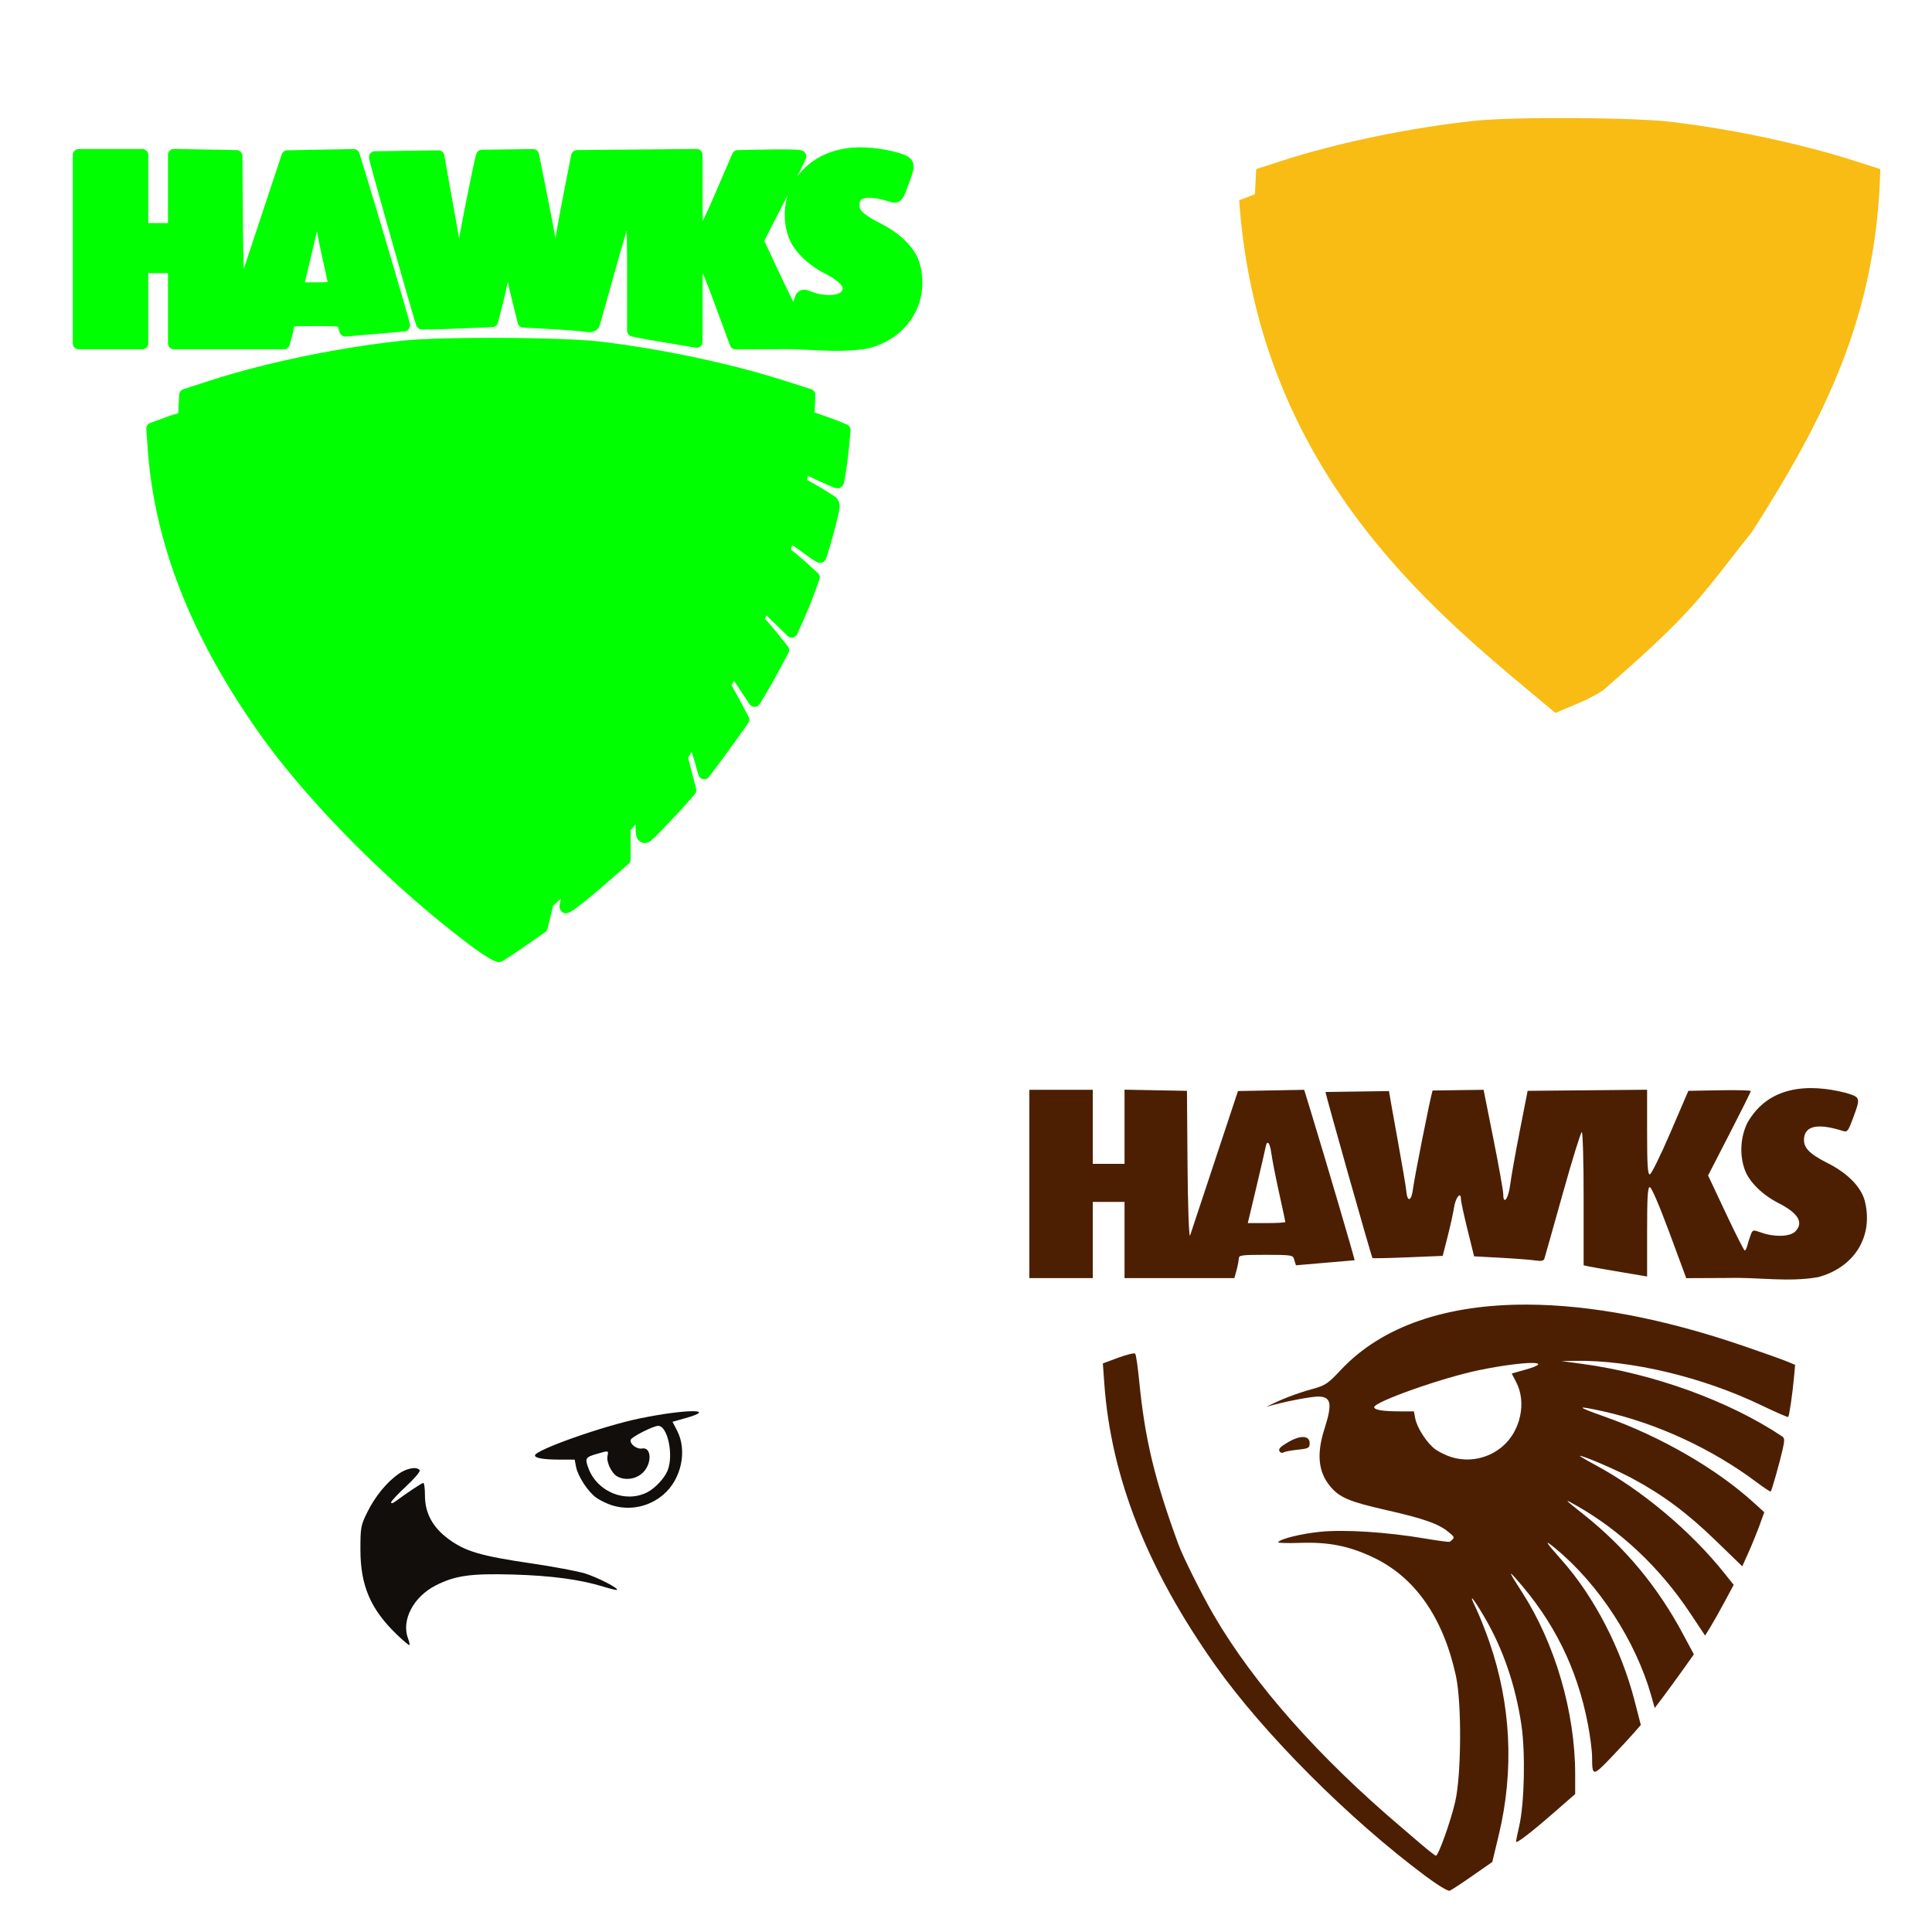 <?xml version="1.0" encoding="UTF-8" standalone="no"?>
<!-- Created with Inkscape (http://www.inkscape.org/) -->

<svg
   xmlns:dc="http://purl.org/dc/elements/1.1/"
   xmlns:cc="http://creativecommons.org/ns#"
   xmlns:rdf="http://www.w3.org/1999/02/22-rdf-syntax-ns#"
   xmlns:svg="http://www.w3.org/2000/svg"
   xmlns="http://www.w3.org/2000/svg"
   xmlns:sodipodi="http://sodipodi.sourceforge.net/DTD/sodipodi-0.dtd"
   xmlns:inkscape="http://www.inkscape.org/namespaces/inkscape"
   width="1080"
   height="1080"
   id="svg2"
   version="1.1"
   inkscape:version="0.47 r22583"
   sodipodi:docname="New document 1">
  <defs
     id="defs4">
    <inkscape:perspective
       sodipodi:type="inkscape:persp3d"
       inkscape:vp_x="0 : 526.18109 : 1"
       inkscape:vp_y="0 : 1000 : 0"
       inkscape:vp_z="744.09448 : 526.18109 : 1"
       inkscape:persp3d-origin="372.04724 : 350.78739 : 1"
       id="perspective10" />
    <inkscape:perspective
       id="perspective2820"
       inkscape:persp3d-origin="0.5 : 0.33333333 : 1"
       inkscape:vp_z="1 : 0.5 : 1"
       inkscape:vp_y="0 : 1000 : 0"
       inkscape:vp_x="0 : 0.5 : 1"
       sodipodi:type="inkscape:persp3d" />
    <inkscape:perspective
       id="perspective2834"
       inkscape:persp3d-origin="0.5 : 0.33333333 : 1"
       inkscape:vp_z="1 : 0.5 : 1"
       inkscape:vp_y="0 : 1000 : 0"
       inkscape:vp_x="0 : 0.5 : 1"
       sodipodi:type="inkscape:persp3d" />
    <inkscape:perspective
       id="perspective2848"
       inkscape:persp3d-origin="0.5 : 0.33333333 : 1"
       inkscape:vp_z="1 : 0.5 : 1"
       inkscape:vp_y="0 : 1000 : 0"
       inkscape:vp_x="0 : 0.5 : 1"
       sodipodi:type="inkscape:persp3d" />
    <inkscape:perspective
       id="perspective2932"
       inkscape:persp3d-origin="0.5 : 0.33333333 : 1"
       inkscape:vp_z="1 : 0.5 : 1"
       inkscape:vp_y="0 : 1000 : 0"
       inkscape:vp_x="0 : 0.5 : 1"
       sodipodi:type="inkscape:persp3d" />
    <inkscape:perspective
       id="perspective3034"
       inkscape:persp3d-origin="0.5 : 0.33333333 : 1"
       inkscape:vp_z="1 : 0.5 : 1"
       inkscape:vp_y="0 : 1000 : 0"
       inkscape:vp_x="0 : 0.5 : 1"
       sodipodi:type="inkscape:persp3d" />
    <inkscape:perspective
       id="perspective3061"
       inkscape:persp3d-origin="0.5 : 0.33333333 : 1"
       inkscape:vp_z="1 : 0.5 : 1"
       inkscape:vp_y="0 : 1000 : 0"
       inkscape:vp_x="0 : 0.5 : 1"
       sodipodi:type="inkscape:persp3d" />
    <inkscape:perspective
       id="perspective3083"
       inkscape:persp3d-origin="0.5 : 0.33333333 : 1"
       inkscape:vp_z="1 : 0.5 : 1"
       inkscape:vp_y="0 : 1000 : 0"
       inkscape:vp_x="0 : 0.5 : 1"
       sodipodi:type="inkscape:persp3d" />
  </defs>
  <sodipodi:namedview
     id="base"
     pagecolor="#ffffff"
     bordercolor="#666666"
     borderopacity="1.0"
     inkscape:pageopacity="0.0"
     inkscape:pageshadow="2"
     inkscape:zoom="0.25188107"
     inkscape:cx="117.20412"
     inkscape:cy="758.38823"
     inkscape:document-units="px"
     inkscape:current-layer="layer1"
     showgrid="false"
     units="in"
     inkscape:window-width="1152"
     inkscape:window-height="838"
     inkscape:window-x="-4"
     inkscape:window-y="-4"
     inkscape:window-maximized="1" />
  <g
     inkscape:label="Layer 1"
     inkscape:groupmode="layer"
     id="layer1"
     transform="translate(0,27.638)">
    <path
       style="fill:#00ff00"
       d="m 480.624,54.736 c -13.368,0.083 -26.363,4.715 -35.13,16.55 0.385,-0.769 1.003,-1.954 1.349,-2.649 1.086,-2.183 1.966,-3.981 2.587,-5.286 0.311,-0.652 0.559,-1.179 0.743,-1.597 0.092,-0.209 0.16,-0.387 0.235,-0.582 0.038,-0.098 0.076,-0.204 0.124,-0.359 0.048,-0.155 0.161,-0.185 0.161,-1.052 0,-1.261 -0.722,-2.174 -1.164,-2.562 -0.442,-0.388 -0.728,-0.51 -0.953,-0.607 -0.451,-0.194 -0.692,-0.224 -0.928,-0.272 -0.472,-0.096 -0.879,-0.14 -1.386,-0.186 -1.016,-0.09 -2.342,-0.154 -3.961,-0.198 -3.239,-0.087 -7.626,-0.091 -12.465,0 l -17.454,0.322 a 3.361,3.361 0 0 0 -3.02,2.03 l -10.039,23.358 c -2.342,5.446 -4.554,10.246 -6.449,14.186 -0.081,-3.383 -0.136,-7.456 -0.136,-13.171 l 0,-23.668 A 3.361,3.361 0 0 0 389.345,55.64 L 355.96,55.949 322.563,56.259 a 3.361,3.361 0 0 0 -3.256,2.711 l -4.407,22.479 c -1.817,9.262 -3.357,17.854 -4.382,24.113 -0.991,-5.527 -2.293,-12.4 -3.751,-19.694 L 301.272,58.376 a 3.361,3.361 0 0 0 -3.342,-2.699 l -28.52,0.396 a 3.361,3.361 0 0 0 -3.157,2.364 c -0.522,1.695 -1.271,5.131 -2.315,10.076 -1.044,4.945 -2.294,11.135 -3.528,17.355 -1.512,7.623 -2.8,14.326 -3.8,19.806 -0.073,-0.432 -0.059,-0.446 -0.136,-0.904 -0.914,-5.388 -2.119,-12.259 -3.404,-19.311 -1.282,-7.034 -2.448,-13.509 -3.293,-18.271 -0.422,-2.381 -0.768,-4.333 -1.003,-5.707 -0.117,-0.687 -0.201,-1.229 -0.26,-1.597 -0.029,-0.184 -0.051,-0.33 -0.062,-0.408 -0.011,-0.078 0,-0.446 0,0.272 a 3.361,3.361 0 0 0 -3.404,-3.355 l -35.477,0.508 a 3.361,3.361 0 0 0 -3.305,3.355 c 0,0.645 0.049,0.622 0.074,0.755 0.025,0.133 0.044,0.253 0.074,0.384 0.059,0.262 0.137,0.566 0.235,0.953 0.196,0.774 0.475,1.837 0.829,3.157 0.708,2.639 1.712,6.314 2.921,10.683 2.42,8.736 5.653,20.243 8.9,31.726 3.248,11.483 6.508,22.938 8.999,31.565 1.245,4.314 2.295,7.926 3.057,10.485 0.381,1.279 0.699,2.291 0.928,3.02 0.115,0.364 0.2,0.658 0.285,0.904 0.043,0.123 0.079,0.229 0.136,0.371 0.029,0.071 0.058,0.137 0.124,0.272 0.066,0.135 -0.043,0.229 0.668,0.941 1.066,1.066 1.371,0.844 1.609,0.904 0.238,0.06 0.365,0.072 0.483,0.087 0.235,0.03 0.404,0.04 0.594,0.05 0.38,0.019 0.818,0.022 1.362,0.025 1.088,0.006 2.569,-0.011 4.382,-0.05 3.626,-0.077 8.541,-0.235 13.901,-0.458 l 19.422,-0.805 a 3.361,3.361 0 0 0 3.119,-2.525 l 2.723,-10.646 c 1.044,-4.07 2.002,-8.358 2.76,-12.057 0.577,2.545 1.141,5.079 1.869,8.021 l 3.689,14.916 a 3.361,3.361 0 0 0 3.082,2.55 l 14.941,0.805 c 8.164,0.443 17.201,1.177 19.026,1.461 1.749,0.272 3.142,0.425 4.667,0.136 1.525,-0.289 3.441,-1.671 3.998,-3.33 0.233,-0.692 0.469,-1.547 1.027,-3.503 0.558,-1.957 1.326,-4.675 2.253,-7.959 1.854,-6.568 4.331,-15.403 6.994,-24.918 1.839,-6.57 3.367,-11.626 4.927,-16.86 0.1,5.722 0.223,11.346 0.223,18.593 l 0,37.235 a 3.361,3.361 0 0 0 2.637,3.28 l 2.661,0.582 c 1.828,0.4 7.861,1.469 14.062,2.513 6.178,1.04 12.968,2.19 15.065,2.55 l 3.837,0.656 a 3.361,3.361 0 0 0 3.924,-3.317 l 0,-24.992 c 0,-5.69 0.043,-9.882 0.111,-13.356 1.692,4.102 3.631,9.014 5.843,14.99 l 9.42,25.45 a 3.361,3.361 0 0 0 3.169,2.191 l 23.47,-0.111 a 3.361,3.361 0 0 0 0.087,0 c 16.47,-0.46 33.122,2.556 50.653,-0.495 a 3.361,3.361 0 0 0 0.285,-0.062 c 21.688,-5.773 33.752,-25.046 28.681,-46.184 -2.277,-9.49 -10.652,-17.758 -22.591,-23.792 -5.099,-2.577 -8.251,-4.684 -9.804,-6.325 -1.553,-1.641 -1.775,-2.478 -1.597,-4.332 0.115,-1.198 0.424,-1.778 0.842,-2.216 0.417,-0.438 1.096,-0.849 2.414,-1.089 2.636,-0.481 7.566,0.082 14.211,2.203 0.756,0.241 1.697,0.51 2.946,0.322 1.249,-0.188 2.482,-1.013 3.194,-1.857 1.423,-1.687 1.99,-3.477 3.144,-6.561 1.201,-3.209 2.117,-5.627 2.723,-7.662 0.607,-2.035 1.047,-3.771 0.557,-5.793 -0.49,-2.022 -2.221,-3.576 -3.788,-4.345 -1.566,-0.769 -3.233,-1.232 -5.36,-1.882 a 3.361,3.361 0 0 0 -0.149,-0.037 c -6.789,-1.73 -13.758,-2.778 -20.573,-2.736 z M 96.988,55.603 a 3.361,3.361 0 0 0 -3.082,3.355 l 0,20.734 0,17.379 -5.508,0 -5.521,0 0,-17.342 0,-20.697 a 3.361,3.361 0 0 0 -3.355,-3.355 l -17.738,0 -17.738,0 a 3.361,3.361 0 0 0 -3.355,3.355 l 0,52.621 0,52.634 a 3.361,3.361 0 0 0 3.355,3.355 l 17.738,0 17.738,0 a 3.361,3.361 0 0 0 3.355,-3.355 l 0,-21.291 0,-17.937 5.521,0 5.508,0 0,17.937 0,21.291 a 3.361,3.361 0 0 0 3.355,3.355 l 30.699,0 30.699,0 a 3.361,3.361 0 0 0 3.243,-2.463 l 1.225,-4.419 0,-0.012 c 0.571,-2.058 0.979,-3.997 1.176,-5.818 1.711,-0.206 5.487,-0.297 12.205,-0.297 6.9,0 10.637,0.11 12.193,0.334 0.111,0.016 0.114,0.021 0.198,0.037 l 0.978,3.132 a 3.361,3.361 0 0 0 3.491,2.34 l 32.791,-2.822 a 3.361,3.361 0 0 0 1.931,-0.817 c 0,0 1.021,-1.536 1.089,-1.882 0.068,-0.346 0.062,-0.519 0.062,-0.656 1.9e-4,-0.274 -0.025,-0.375 -0.037,-0.47 -0.025,-0.191 -0.041,-0.283 -0.062,-0.384 -0.042,-0.201 -0.089,-0.394 -0.149,-0.631 -0.12,-0.475 -0.296,-1.115 -0.52,-1.931 -0.449,-1.631 -1.109,-3.957 -1.931,-6.821 -1.644,-5.728 -3.939,-13.614 -6.511,-22.356 -5.144,-17.483 -11.368,-38.357 -15.585,-52.126 a 3.361,3.361 0 0 0 -0.012,-0.012 l -3.54,-11.524 a 3.361,3.361 0 0 0 -3.268,-2.364 l -37.012,0.693 a 3.361,3.361 0 0 0 -3.132,2.302 l -21.242,64.084 c -0.172,-6.562 -0.351,-13.538 -0.421,-22.653 l -0.309,-40.515 a 3.361,3.361 0 0 0 -3.293,-3.33 L 114.776,55.937 97.323,55.603 a 3.361,3.361 0 0 0 -0.334,0 z M 440.332,81.437 c -2.366,7.807 -2.191,16.443 0.693,23.94 3.011,7.826 10.872,15.208 20.214,19.942 5.325,2.698 8.422,5.349 9.371,6.957 0.474,0.804 0.509,1.213 0.433,1.646 -0.075,0.434 -0.36,1.078 -1.25,1.968 -0.314,0.314 -2.534,1.286 -5.508,1.386 -2.975,0.1 -6.613,-0.417 -9.816,-1.547 -2.436,-0.86 -3.576,-1.778 -6.202,-1.25 -1.313,0.264 -2.559,1.362 -3.082,2.203 -0.523,0.841 -0.744,1.508 -1.027,2.253 -0.239,0.63 -0.431,1.402 -0.681,2.154 -1.899,-3.757 -4.409,-8.928 -7.093,-14.631 l -9.16,-19.484 11.165,-21.7 c 0.758,-1.472 1.224,-2.43 1.943,-3.837 z m -263.156,20.202 c 0.859,4.612 1.958,10.089 3.218,15.77 0.954,4.3 1.823,8.27 2.451,11.203 0.126,0.587 0.192,0.914 0.297,1.411 -1.759,0.087 -3.942,0.161 -6.486,0.161 l -6.239,0 3.738,-15.684 c 1.13,-4.742 2.138,-9.06 3.02,-12.861 z m 95.327,59.59 c -19.353,0.031 -37.588,0.517 -47.534,1.584 -36.308,3.897 -76.875,12.34 -108.461,22.578 l -14.037,4.543 a 3.361,3.361 0 0 0 -2.315,3.033 l -0.347,7.043 -0.173,3.441 c -0.354,0.094 -0.664,0.164 -1.077,0.272 -1.747,0.457 -3.805,1.105 -5.966,1.906 l -8.615,3.194 a 3.361,3.361 0 0 0 -2.191,3.404 l 0.817,11.339 c 3.843,53.064 24.329,104.952 62.549,158.99 27.329,38.64 75.095,86.494 118.512,118.822 3.39,2.524 6.555,4.673 9.086,6.202 1.266,0.764 2.358,1.373 3.342,1.82 0.492,0.223 0.948,0.409 1.498,0.557 0.55,0.148 1.159,0.498 2.649,-0.074 1.009,-0.387 1.272,-0.629 2.08,-1.126 0.807,-0.498 1.824,-1.148 2.996,-1.919 2.344,-1.54 5.314,-3.557 8.38,-5.694 l 11.066,-7.712 a 3.361,3.361 0 0 0 1.349,-1.981 l 3.07,-12.812 c 1.58,-1.393 2.891,-2.581 4.37,-3.899 -0.056,0.267 -0.147,0.644 -0.198,0.891 -0.166,0.801 -0.295,1.483 -0.396,2.03 -0.101,0.547 -0.177,0.674 -0.21,1.473 -0.036,0.853 0.635,2.65 1.894,3.305 1.259,0.655 2.051,0.409 2.55,0.297 0.998,-0.223 1.441,-0.521 2.055,-0.879 1.229,-0.716 2.712,-1.773 4.617,-3.231 3.811,-2.915 9.193,-7.391 15.832,-13.183 a 3.361,3.361 0 0 0 0.012,0 l 11.685,-10.2 a 3.361,3.361 0 0 0 1.139,-2.538 l 0,-10.893 c 0,-1.749 -0.055,-3.49 -0.111,-5.236 0.994,-1.137 1.914,-2.274 2.872,-3.404 0.005,2.166 0.018,3.98 0.248,5.508 0.134,0.894 0.297,1.752 0.904,2.76 0.607,1.008 2.177,2.123 3.615,2.154 2.875,0.062 3.863,-1.364 5.484,-2.822 1.621,-1.458 3.549,-3.465 6.078,-6.115 5.089,-5.331 10.859,-11.537 13.047,-14.062 l 3.738,-4.308 a 3.361,3.361 0 0 0 0.718,-3.045 l -3.478,-13.493 c -0.326,-1.263 -0.675,-2.505 -1.027,-3.751 0.687,-1.082 1.351,-2.153 2.03,-3.231 0.652,1.953 1.257,3.901 1.807,5.843 l 1.956,6.92 a 3.361,3.361 0 0 0 5.917,1.114 l 4.778,-6.325 a 3.361,3.361 0 0 0 0,-0.012 c 2.663,-3.537 7.578,-10.284 10.992,-15.077 l 6.164,-8.665 a 3.361,3.361 0 0 0 0.223,-3.528 l -6.041,-11.289 c -1.135,-2.125 -2.316,-4.196 -3.503,-6.264 0.468,-0.841 0.924,-1.684 1.386,-2.525 0.075,0.113 0.16,0.221 0.235,0.334 l 8.455,12.7 a 3.361,3.361 0 0 0 5.669,-0.099 l 3.07,-5.013 -0.012,0 c 1.794,-2.921 5.366,-9.271 8.096,-14.371 l 4.902,-9.172 a 3.361,3.361 0 0 0 -0.334,-3.676 l -5.422,-6.783 c -2.311,-2.893 -4.774,-5.781 -7.328,-8.64 0.272,-0.614 0.537,-1.229 0.805,-1.844 l 11.784,11.425 a 3.361,3.361 0 0 0 5.409,-1.04 l 3.441,-7.662 c 1.941,-4.325 4.696,-11.106 6.239,-15.337 l 2.711,-7.452 a 3.361,3.361 0 0 0 -0.891,-3.639 l -5.843,-5.323 c -2.877,-2.621 -5.984,-5.214 -9.21,-7.774 0.258,-0.846 0.504,-1.7 0.755,-2.55 1.996,1.389 4.022,2.754 5.942,4.196 2.05,1.541 3.949,2.891 5.434,3.862 0.743,0.485 1.368,0.867 1.943,1.176 0.288,0.155 0.538,0.296 0.953,0.446 0.208,0.075 0.443,0.158 0.941,0.21 0.498,0.052 1.689,0.218 2.884,-1.052 0.851,-0.904 0.667,-0.979 0.78,-1.238 0.113,-0.258 0.206,-0.507 0.309,-0.792 0.206,-0.57 0.44,-1.275 0.706,-2.117 0.53,-1.684 1.18,-3.907 1.869,-6.338 1.377,-4.862 2.895,-10.548 3.775,-14.409 0.615,-2.693 0.986,-4.405 0.941,-6.177 -0.045,-1.772 -1.271,-3.943 -2.538,-4.791 -4.857,-3.25 -10.092,-6.334 -15.535,-9.309 0.132,-0.784 0.257,-1.576 0.384,-2.364 0.008,0.004 0.017,0.008 0.025,0.012 4.064,1.953 7.81,3.669 10.608,4.889 1.399,0.61 2.561,1.096 3.454,1.436 0.446,0.17 0.805,0.307 1.201,0.421 0.198,0.057 0.389,0.112 0.743,0.161 0.177,0.024 0.386,0.056 0.792,0.025 0.407,-0.031 1.188,-0.011 2.166,-0.99 0.877,-0.877 0.782,-1.144 0.891,-1.436 0.109,-0.292 0.177,-0.54 0.248,-0.805 0.141,-0.529 0.27,-1.119 0.408,-1.832 0.277,-1.426 0.578,-3.29 0.891,-5.422 0.626,-4.264 1.282,-9.588 1.721,-14.322 l 0.681,-7.39 a 3.361,3.361 0 0 0 -2.042,-3.404 l -4.407,-1.844 c -1.835,-0.77 -7.543,-2.787 -13.666,-4.939 0.17,-3.199 0.327,-6.405 0.408,-9.692 a 3.361,3.361 0 0 0 -2.327,-3.28 l -14.198,-4.555 c -29.897,-9.603 -68.125,-17.768 -102.915,-21.972 -12.519,-1.513 -38.942,-2.219 -63.824,-2.179 z"
       id="path3108" />
    <path
       id="path2907-7"
       style="fill:#f8bc14"
       d="m 692.698,84.294 8.814,-3.32 0.352,-7.039 0.352,-7.039 14.029,-4.547 c 31.297,-10.145 71.728,-18.558 107.788,-22.428 21.974,-2.358 89.118,-1.995 110.581,0.599 34.567,4.177 72.674,12.305 102.302,21.822 l 14.192,4.559 c -2.031,82.209 -31.215,139.282 -71.697,202.744 -28.282,35.435 -31.145,43.432 -83.407,88.689 -7.119,4.772 -16.782,8.42 -26.53,12.548 -60.13,-50.643 -165.702,-129.2 -176.774,-286.587 z"
       sodipodi:nodetypes="cccccsscccccc" />
    <path
       id="path2885"
       style="fill:#4c1f03"
       d="m 976.765,600.098 c -3.966,8.106 -4.441,18.322 -1.25,26.614 2.517,6.543 9.893,13.732 18.605,18.147 11.183,5.667 14.334,11.018 9.408,15.944 -2.904,2.905 -11.546,3.196 -18.815,0.631 -4.859,-1.714 -4.938,-1.708 -6.053,1.225 -0.622,1.634 -1.456,4.282 -1.857,5.88 -0.401,1.597 -1.068,2.897 -1.485,2.884 -0.417,-0.013 -5.195,-9.461 -10.621,-20.994 l -9.866,-20.969 11.933,-23.185 c 6.564,-12.749 11.933,-23.537 11.933,-23.977 0,-0.44 -7.847,-0.65 -17.441,-0.47 l -17.454,0.322 -10.039,23.358 c -5.526,12.847 -10.721,23.358 -11.537,23.358 -1.141,0 -1.485,-5.47 -1.485,-23.668 l 0,-23.668 -33.385,0.309 -33.397,0.309 -4.407,22.479 c -2.425,12.359 -4.836,25.88 -5.348,30.055 -0.948,7.737 -3.874,11.689 -3.874,5.224 0,-1.843 -2.474,-15.724 -5.496,-30.847 l -5.496,-27.493 -28.52,0.399 c -1.467,4.766 -10.239,49.183 -10.93,54.933 -0.841,6.995 -3.162,7.821 -3.738,1.337 -0.198,-2.227 -2.459,-15.557 -5.026,-29.634 -2.567,-14.078 -4.667,-25.921 -4.667,-26.317 l -35.477,0.508 c 0,1.444 25.685,92.269 26.255,92.839 0.213,0.213 9.135,0.023 19.818,-0.421 l 19.422,-0.805 2.723,-10.646 c 1.502,-5.854 3.136,-13.265 3.627,-16.464 0.852,-5.557 3.852,-9.176 3.837,-4.63 -0.004,1.192 1.659,8.88 3.689,17.082 l 3.689,14.916 14.941,0.805 c 8.219,0.446 16.932,1.121 19.36,1.498 3.167,0.492 4.572,0.226 4.964,-0.941 0.301,-0.895 4.9,-17.193 10.225,-36.22 5.324,-19.026 10.142,-34.598 10.707,-34.598 0.565,0 1.027,16.757 1.027,37.235 l 0,37.235 2.661,0.582 c 1.464,0.32 7.722,1.435 13.901,2.476 6.18,1.041 12.963,2.187 15.077,2.55 l 3.837,0.656 0,-24.992 c 0,-19.577 0.331,-24.98 1.523,-24.98 0.901,0 5.366,10.38 10.943,25.45 l 9.42,25.45 23.47,-0.111 c 16.921,-0.473 33.381,2.476 50.17,-0.446 20.257,-5.392 30.976,-22.584 26.28,-42.161 -1.929,-8.041 -9.451,-15.824 -20.833,-21.576 -10.473,-5.293 -13.734,-8.748 -13.233,-13.975 0.676,-7.054 8.028,-8.395 21.836,-3.986 2.237,0.715 2.843,0 5.112,-6.065 4.808,-12.851 4.845,-12.678 -3.701,-15.288 -21.026,-5.358 -43.299,-3.873 -54.961,16.835 z m -348.147,-18.605 0,20.734 0,20.734 -8.863,0 -8.875,0 0,-20.697 0,-20.697 -17.738,0 -17.738,0 0,52.621 0,52.634 17.738,0 17.738,0 0,-21.291 0,-21.291 8.875,0 8.863,0 0,21.291 0,21.291 30.699,0 30.699,0 1.225,-4.432 c 0.677,-2.439 1.234,-5.373 1.238,-6.511 0.006,-1.865 1.535,-2.067 15.387,-2.067 13.847,0 14.829,0.288 15.387,2.067 l 1.186,3.788 32.793,-2.822 c 0.261,-0.229 -16.227,-56.264 -24.646,-83.753 l -3.54,-11.524 -37.015,0.69 -26.821,80.909 c -0.618,0 -1.207,-17.208 -1.386,-40.503 l -0.309,-40.515 -17.441,-0.322 -17.454,-0.334 z m 80.003,29.684 c 0.754,-0.052 1.589,2.146 2.117,6.164 0.449,3.415 2.384,13.259 4.295,21.873 1.912,8.614 3.478,15.923 3.478,16.253 0,0.33 -4.728,0.607 -10.497,0.607 l -10.485,0 4.716,-19.818 c 2.596,-10.895 4.928,-21.003 5.187,-22.467 0.308,-1.74 0.736,-2.58 1.188,-2.612 z m 145.201,90.466 c -45.253,-0.178 -81.286,12.042 -104.19,36.418 -7.323,7.794 -8.767,8.782 -15.746,10.695 -9.412,2.581 -18.179,6.006 -26.007,10.064 10.438,-3.151 25.351,-5.768 28.793,-5.768 7.498,0 8.272,3.774 3.701,18.085 -4.477,14.018 -3.483,23.972 3.194,32.073 5.13,6.224 10.725,8.614 30.909,13.183 21.447,4.855 29.915,7.837 35.254,12.403 3.277,2.658 3.965,3.064 0.668,5.434 -0.247,0.247 -6.518,-0.58 -13.938,-1.844 -21.171,-3.607 -45.077,-5.124 -58.625,-3.726 -10.776,1.112 -22.204,3.962 -23.358,5.83 -0.269,0.435 5.294,0.589 12.366,0.347 15.999,-0.548 27.511,1.77 41.023,8.232 23.267,11.127 38.915,33.606 45.999,66.101 3.303,15.154 3.071,55.472 -0.409,70.434 -2.598,11.172 -9.38,30.092 -10.782,30.092 -0.445,0 -4.256,-2.968 -8.479,-6.598 -4.223,-3.63 -9.043,-7.748 -10.707,-9.16 -46.43,-39.381 -82.505,-80.175 -104.995,-118.723 -6.421,-11.005 -17.196,-32.552 -19.694,-39.376 -13.536,-36.972 -18.796,-58.917 -22.034,-91.997 -0.745,-7.615 -1.731,-14.267 -2.191,-14.78 -0.46,-0.513 -4.718,0.509 -9.457,2.265 l -8.615,3.194 0.817,11.339 c 3.793,52.365 23.98,103.621 61.942,157.294 27.016,38.197 74.682,85.985 117.77,118.067 6.639,4.943 12.42,8.435 13.369,8.071 0.92,-0.353 6.651,-4.125 12.738,-8.368 l 11.066,-7.712 3.615,-15.065 c 8.698,-36.193 6.862,-73.116 -5.385,-108.3 -2.27,-6.522 -5.698,-15.092 -7.625,-19.038 -4.153,-8.503 -1.573,-5.661 4.989,5.496 10.372,17.636 17.407,38.175 20.685,60.345 2.292,15.505 1.685,43.68 -1.226,56.483 -0.961,4.228 -1.772,8.133 -1.795,8.677 -0.061,1.461 8.176,-4.836 21.39,-16.364 l 11.685,-10.2 0,-10.893 c 0,-34.905 -11.181,-73.212 -29.808,-102.111 -7.076,-10.978 -7.684,-12.323 -3.367,-7.477 21.234,23.839 34.252,50.132 40.267,81.302 1.301,6.741 2.364,15.101 2.364,18.593 0,10.768 0.48,10.782 10.559,0.223 5.062,-5.304 10.882,-11.581 12.936,-13.951 l 3.738,-4.308 -3.478,-13.493 c -7.5,-29.087 -22.568,-58.2 -40.651,-78.554 -9.476,-10.666 -10.269,-12.132 -3.565,-6.598 24.228,20.001 44.862,51.718 53.512,82.255 l 1.956,6.92 4.778,-6.325 c 2.624,-3.484 7.549,-10.239 10.943,-15.003 l 6.165,-8.665 -6.041,-11.289 c -14.195,-26.567 -32.449,-48.546 -55.58,-66.918 -11.142,-8.85 -11.348,-9.109 -4.134,-5.026 24.808,14.044 46.838,34.859 63.589,60.048 l 8.455,12.7 3.07,-5.013 c 1.694,-2.758 5.296,-9.152 7.997,-14.198 l 4.902,-9.172 -5.422,-6.783 c -18.605,-23.29 -46.148,-46.37 -71.783,-60.135 -5.292,-2.842 -9.247,-5.176 -8.776,-5.187 2.119,-0.049 20.195,7.746 29.312,12.639 17.037,9.142 30.626,19.244 46.37,34.487 l 15.102,14.631 3.441,-7.662 c 1.889,-4.21 4.657,-11.013 6.152,-15.114 l 2.711,-7.452 -5.843,-5.323 c -20.88,-19.02 -52.226,-37.112 -83.394,-48.115 -16.193,-5.717 -16.394,-6.413 -0.829,-2.971 29.898,6.611 61.008,21.003 85.994,39.785 4.001,3.008 7.461,5.266 7.687,5.026 0.59,-0.626 4.901,-15.845 6.61,-23.334 1.2,-5.258 1.164,-6.524 -0.186,-7.427 -29.534,-19.759 -71.932,-35.162 -111.617,-40.552 l -11.822,-1.609 7.86,-0.124 c 31.006,-0.481 71.117,9.099 103.782,24.794 8.066,3.876 14.877,6.847 15.127,6.598 0.595,-0.595 2.331,-12.434 3.194,-21.749 l 0.681,-7.39 -4.407,-1.844 c -2.429,-1.019 -13.578,-4.994 -24.77,-8.826 -44.52,-15.242 -85.296,-22.873 -120.493,-23.012 z m 2.364,32.617 c 5.502,-0.03 5.424,1.256 -3.998,3.899 l -7.118,2.005 2.562,4.964 c 5.797,11.195 2.378,27.142 -7.662,35.737 -8.028,6.871 -18.796,9.101 -28.817,5.966 -2.706,-0.846 -6.627,-2.747 -8.714,-4.233 -4.632,-3.298 -10.315,-12.005 -11.314,-17.33 l -0.743,-3.936 -8.442,-0.012 c -8.873,-0.017 -13.765,-0.843 -13.765,-2.327 0,-3.011 38.102,-16.482 58.501,-20.685 12.924,-2.663 24.008,-4.018 29.51,-4.048 z m -127.908,41.406 c -2.092,0.016 -4.894,0.938 -8.046,2.785 -5.143,3.014 -6.062,4.175 -4.518,5.719 0.416,0.416 1.291,0.428 1.943,0.025 0.652,-0.403 4.176,-1.056 7.823,-1.448 6.095,-0.655 6.623,-0.959 6.623,-3.676 0,-2.281 -1.454,-3.422 -3.825,-3.404 z" />
    <path
       id="path2883-1"
       d="m 221.864,886.104 c -14.711,-14.135 -20.39,-27.381 -20.39,-47.558 0,-12.269 0.222,-13.489 3.773,-20.697 4.336,-8.803 10.595,-16.54 17.328,-21.416 4.692,-3.399 10.621,-4.465 12.042,-2.165 0.417,0.674 -3.011,4.716 -7.618,8.981 -4.607,4.265 -8.376,8.302 -8.376,8.971 0,0.688 0.958,0.511 2.206,-0.406 7.173,-5.276 15.036,-10.493 15.814,-10.493 0.497,0 0.903,3.089 0.903,6.864 0,10.048 4.271,17.951 13.291,24.591 9.29,6.839 17.932,9.381 45.843,13.484 12.684,1.865 26.37,4.429 30.412,5.699 7.024,2.206 18.748,8.221 17.825,9.144 -0.242,0.242 -3.61,-0.544 -7.485,-1.745 -13.045,-4.045 -29.202,-6.215 -50.805,-6.826 -23.414,-0.662 -32.154,0.568 -42.958,6.042 -12.588,6.379 -19.449,19.509 -15.552,29.761 0.669,1.759 1.015,3.398 0.77,3.644 -0.245,0.245 -3.406,-2.398 -7.023,-5.873 z m 120.16,-72.29 c -2.706,-0.846 -6.628,-2.755 -8.715,-4.241 -4.632,-3.298 -10.319,-12.008 -11.318,-17.333 l -0.737,-3.931 -8.443,-0.016 c -8.873,-0.017 -13.765,-0.844 -13.765,-2.329 0,-3.011 38.099,-16.483 58.498,-20.685 25.848,-5.325 44.355,-5.425 25.511,-0.138 l -7.122,1.998 2.572,4.967 c 5.797,11.195 2.377,27.146 -7.663,35.74 -8.028,6.871 -18.796,9.101 -28.817,5.967 z m 19.728,-7.221 c 4.359,-2.202 9.534,-7.678 11.377,-12.036 3.595,-8.506 0.124,-25.231 -5.216,-25.132 -2.84,0.053 -14.872,6.17 -15.356,7.808 -0.67,2.267 3.434,5.406 6.342,4.85 5.312,-1.015 5.697,8.273 0.555,13.414 -3.691,3.691 -9.843,4.651 -14.349,2.239 -3.121,-1.67 -6.18,-7.95 -5.529,-11.352 0.623,-3.261 0.805,-3.214 -5.503,-1.423 -6.906,1.961 -7.265,2.559 -5.035,8.398 4.973,13.023 20.611,19.349 32.715,13.234 z"
       style="fill:#110e0b" />
  </g>
</svg>
